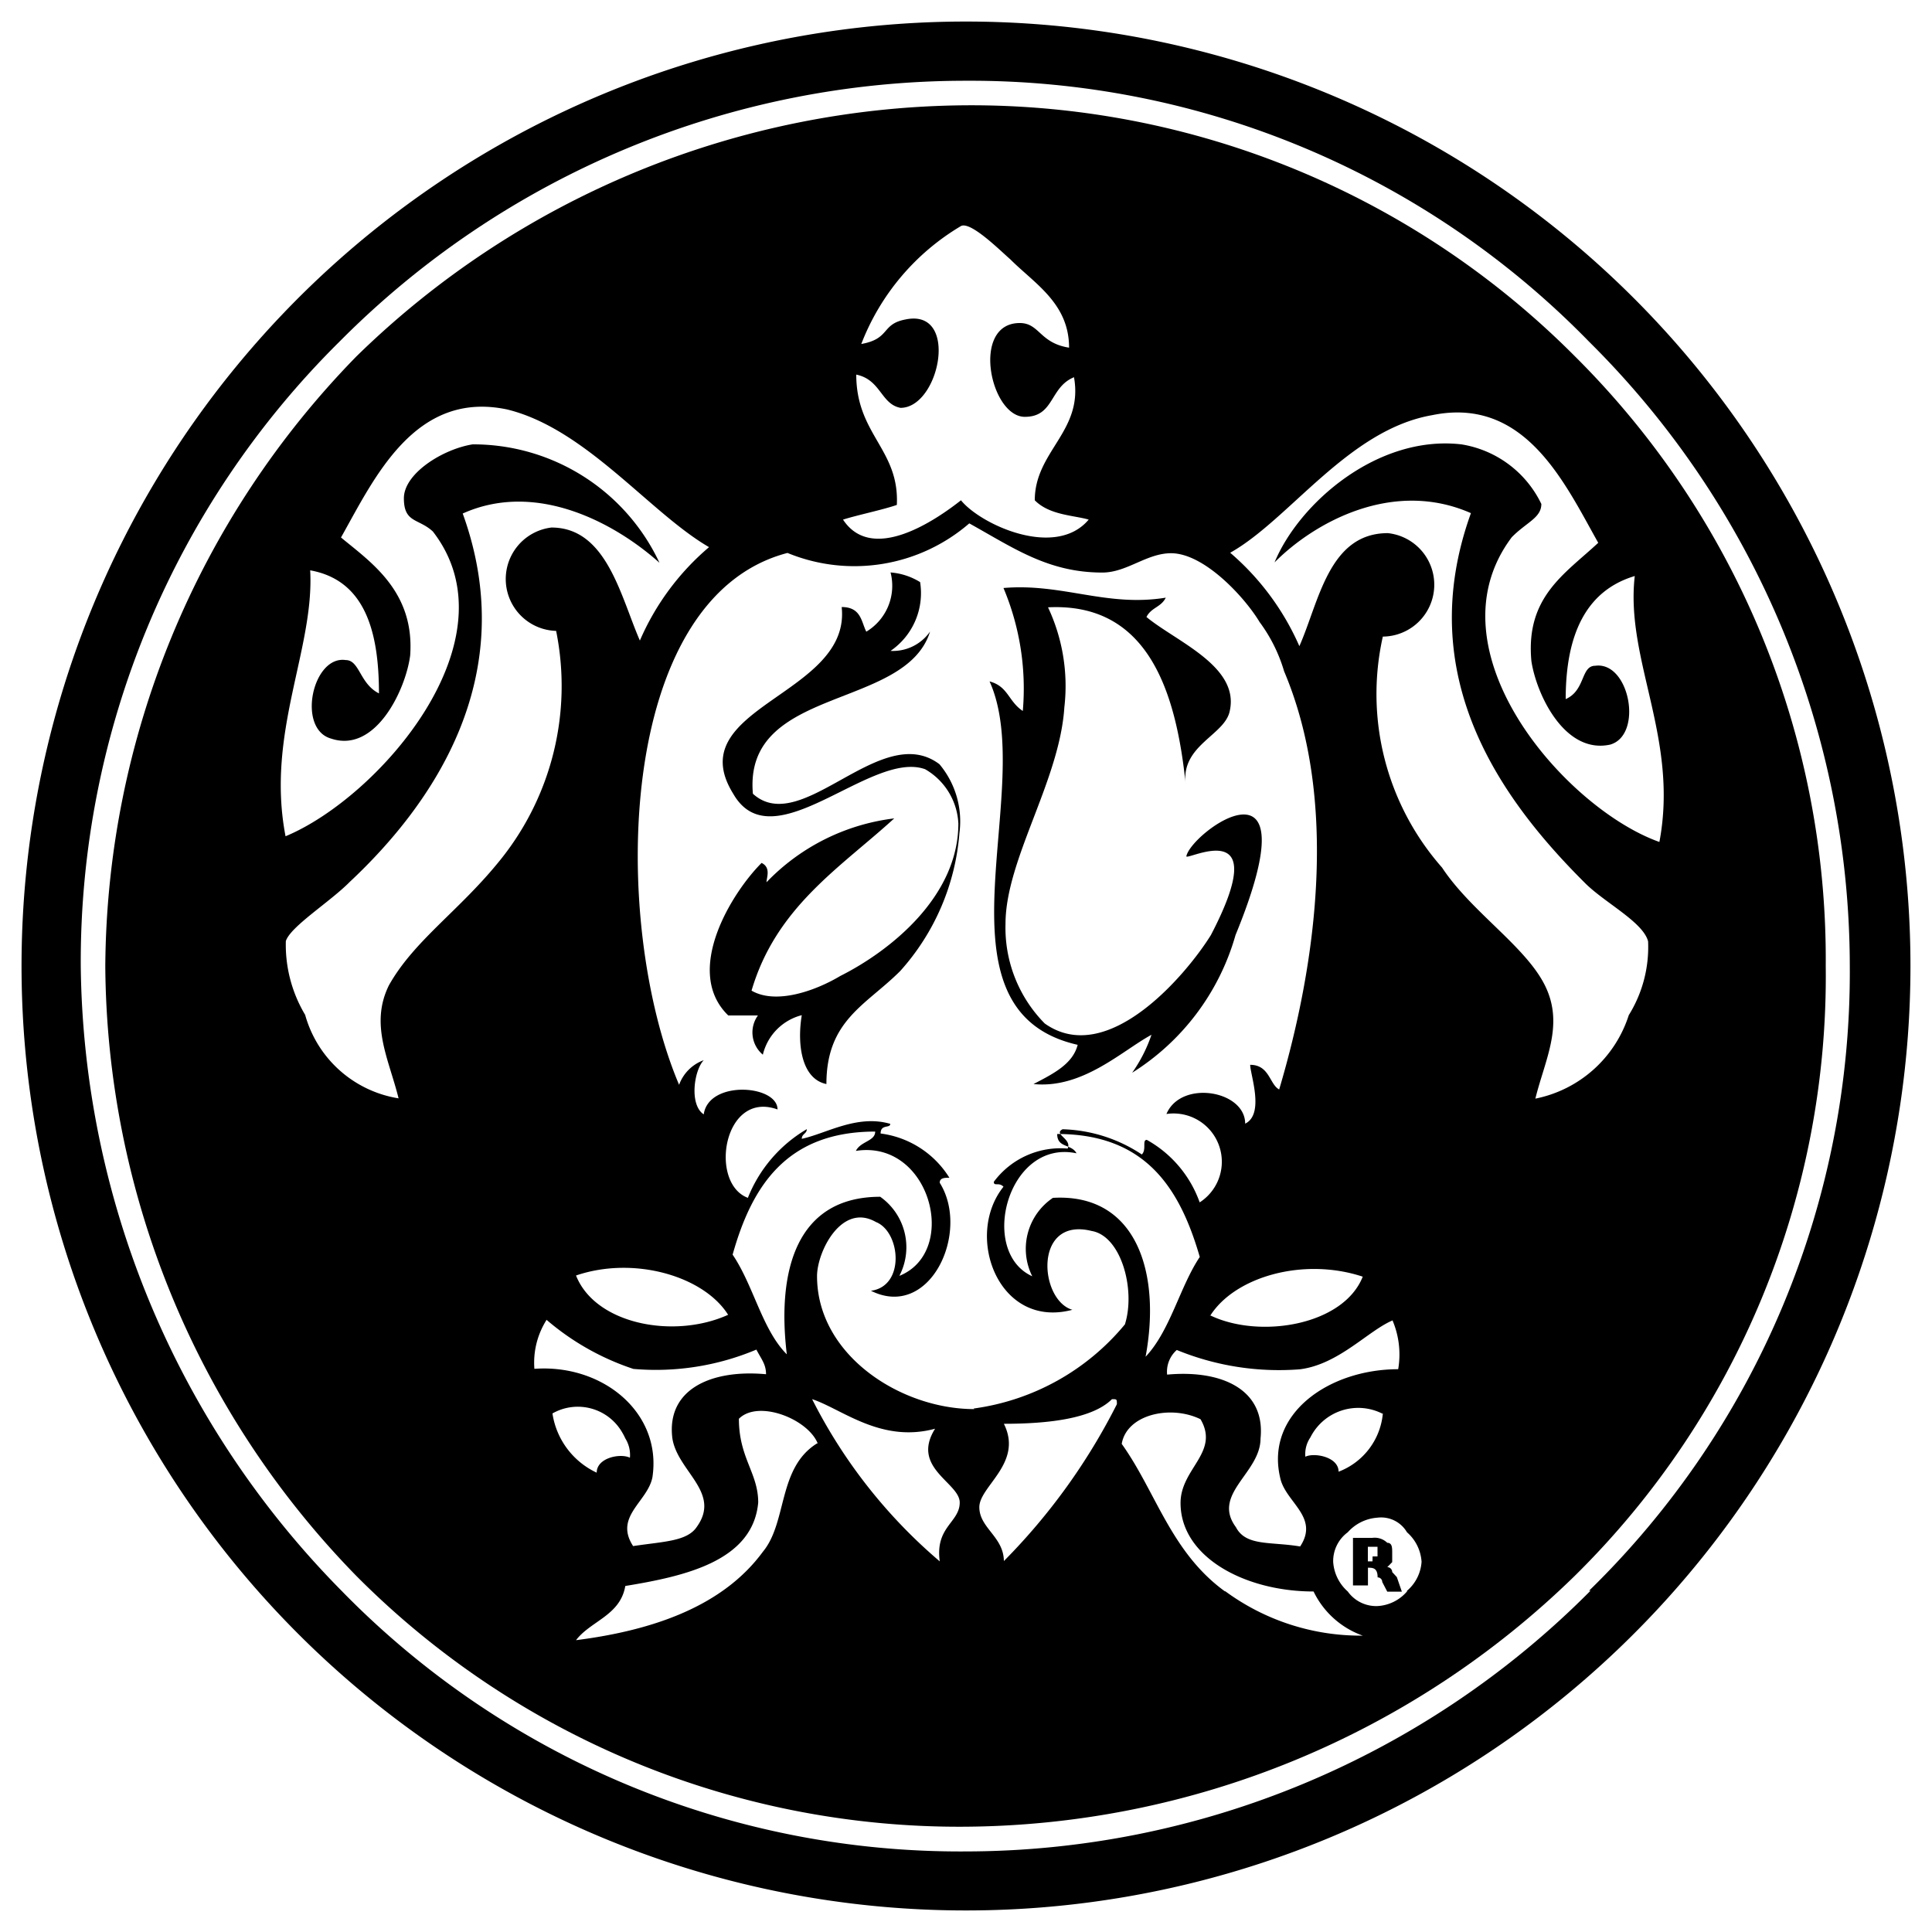 <?xml version="1.0" encoding="UTF-8"?> <svg xmlns="http://www.w3.org/2000/svg" id="Layer_1" data-name="Layer 1" viewBox="0 0 200 200"><defs><style>.cls-1{fill-rule:evenodd;}</style></defs><path class="cls-1" d="M77.94,82.17c-1-11.18,15.8-8.63,18.34-16.79a4.69,4.69,0,0,1-4.09,2h0a7.25,7.25,0,0,0,3.06-7.12,6.81,6.81,0,0,0-3.06-1,5.54,5.54,0,0,1-2.51,6.13c-.52-1-.52-2.55-2.55-2.55,1,9.16-16.83,10.33-11.22,19.34C80,89.3,90.16,77.6,95.77,79.63a6.87,6.87,0,0,1,3.44,5.61c0,7.64-7.16,13.25-12.22,15.79-2.54,1.52-6.64,3-9.19,1.52C80.35,93.87,87,89.81,92.57,84.72a22,22,0,0,0-13.22,6.61c0-.48.48-1.52-.51-2-3.07,3.06-8.16,11.22-3.45,15.79h3.07a3,3,0,0,0,.51,4.06A5.56,5.56,0,0,1,83,105.09c-.51,3.07,0,6.61,2.55,7.13,0-6.61,4.1-8.16,7.64-11.7a24.16,24.16,0,0,0,6.13-14.29,9.2,9.2,0,0,0-2.07-7.12C91.19,74.53,83,86.75,77.94,82.17Z"></path><path class="cls-1" d="M111.56,108.16c-.51,2-2.54,3-4.57,4.06,5.09.51,9.15-3.44,12.21-5.1a15.3,15.3,0,0,1-2,3.93,24.81,24.81,0,0,0,10.7-14.25h0c8.15-19.86-4.58-10.7-5.09-8.16,0,.52,9.18-4.57,2.54,8.16-2.54,4.09-10.7,13.76-17.2,9.15a14.1,14.1,0,0,1-4.06-10.32c0-6.64,5.6-14.8,6.09-22.4a19.14,19.14,0,0,0-1.69-10.36c10.32-.52,13.25,8.64,14.25,18.31-.52-4.06,4.09-5.06,4.57-7.61,1-4.61-5.57-7.16-8.63-9.7.51-1,1.51-1,2-2-6.13,1-10.71-1.52-16.8-1a26.8,26.8,0,0,1,2,12.73c-1.51-1-1.51-2.55-3.44-3.06C107.47,81.66,95.77,104.58,111.56,108.16Z"></path><path class="cls-1" d="M100,2.23A97.77,97.77,0,1,0,197.77,100,97.77,97.77,0,0,0,100,2.23Zm64.66,162.43a91.23,91.23,0,0,1-64.66,27,89.46,89.46,0,0,1-64.66-27A93.45,93.45,0,0,1,8.36,100,90.34,90.34,0,0,1,35.17,35.34,91.29,91.29,0,0,1,100,8.36a89.43,89.43,0,0,1,64.49,27,91.11,91.11,0,0,1,27,64.66,89.43,89.43,0,0,1-27,64.66Z"></path><path class="cls-1" d="M163,36.85A88.15,88.15,0,0,0,100,10.9a91.1,91.1,0,0,0-63.11,26A91.14,91.14,0,0,0,10.9,100a91.14,91.14,0,0,0,26,63.15A88,88,0,0,0,100,189.1a91.18,91.18,0,0,0,63-25.95A87.15,87.15,0,0,0,189,100,88,88,0,0,0,163,36.85ZM88.64,38.78c2.55.52,2.55,3.06,4.58,3.44,4.06,0,6.13-10.32.52-9.15-2.55.48-1.55,2-4.58,2.54A24.4,24.4,0,0,1,99.48,23.4c1-.52,4.06,2.54,5.1,3.44,2.54,2.54,6.09,4.57,6.09,9.15h0c-3.06-.48-3.06-2.55-5.1-2.55-5.09,0-3.06,9.71.52,9.71,3.06,0,2.55-3.06,5.09-4.1,1,5.61-4.06,7.64-4.06,12.74,1.52,1.55,4.06,1.55,5.58,2-3.44,4.09-11.19.51-13.22-2-2.54,2-9.18,6.6-12.21,2,1.51-.48,4.06-1,5.57-1.52C93.12,46.52,88.64,45,88.64,38.78ZM40.26,102c-2,4.06,0,7.64,1,11.7a12,12,0,0,1-9.67-8.64,14.15,14.15,0,0,1-2-7.64c.48-1.51,4.58-4.06,6.61-6.12C44.84,83.21,54,70,47.9,53.16c7.64-3.44,15.79,1,20.37,5.1h0A21.29,21.29,0,0,0,48.93,46c-3.06.48-7.12,3-7.12,5.58s1.51,2.06,3,3.44c8.67,11.18-5.58,27.53-15.25,31.55-2.06-10.66,3-19.34,2.55-27.53,5.57,1,7.12,6.13,7.12,12.74-2-1-2-3.45-3.44-3.45-3.44-.51-5.09,7.13-1.51,8.13C38.88,78,42,71.4,42.46,67.86c.48-6.64-4.09-9.67-7.16-12.22,3.44-6.12,7.64-15.28,17.21-13.25,8.16,2,14.76,10.7,20.89,14.25a26.4,26.4,0,0,0-7.16,9.67c-2-4.58-3.44-11.7-9.15-11.7a5.37,5.37,0,0,0,.48,10.7A28.71,28.71,0,0,1,51.48,89.4C47.38,94.39,42.81,97.45,40.26,102Zm35.13,34.1c-5.6,2.55-13.76,1-15.76-4.06C65.59,130,72.85,132.07,75.39,136.13Zm-18.82.52a26.61,26.61,0,0,0,9,5.09,26.84,26.84,0,0,0,12.73-2c.52,1,1,1.52,1,2.55-5.61-.52-10.32,1.51-9.7,6.61.51,3.44,5.09,5.61,2.54,9.18-1,1.52-3.44,1.52-6.6,2-2-3.07,1.51-4.58,2-7.13,1-6.64-5.1-11.73-12.22-11.22A8.27,8.27,0,0,1,56.57,136.65Zm36.55-4.58a6.4,6.4,0,0,0-2-8.15c-8.68,0-10.71,7.64-9.67,16.31-2.55-2.55-3.44-7.12-5.61-10.32,2-7.13,5.61-12.74,14.76-12.74h0c0,1-1.51,1-2,2C96.28,117.93,99.35,129.53,93.12,132.07ZM64.73,148.9a3.23,3.23,0,0,1,.48,2c-1-.48-3.44,0-3.44,1.55a8.09,8.09,0,0,1-4.58-6.13,5.3,5.3,0,0,1,7.24,2A5.59,5.59,0,0,1,64.73,148.9Zm19.85.52c-4.09,2.54-3.06,8.15-5.61,11.22-4.09,5.57-11.22,8.12-19.34,9.15,1.52-2,4.58-2.55,5.1-5.61,6.09-1,13.21-2.55,13.76-8.64,0-3.06-2-4.61-2-8.67,2-2,7.12,0,8.16,2.55Zm12.7,12.21a53.94,53.94,0,0,1-13.21-16.79h0c3.06,1,7.12,4.58,12.73,3.06-2.55,4.06,2.55,5.58,2.55,7.64s-2.55,2.51-2.07,6.06Zm6.64,0c0-2.54-2.54-3.44-2.54-5.61s4.57-4.57,2.54-8.63c4.58,0,9.16-.52,11.19-2.55.51,0,.51,0,.51.52a64,64,0,0,1-11.7,16.24Zm-3.06-15.76c-7.64,0-16.28-5.61-16.28-13.76,0-2.55,2.55-7.64,6.09-5.61,2.55,1,3.07,6.64-.51,7.12,6.12,3.06,10.32-6.09,7.12-11.18,0-.52.52-.52,1-.52a9.86,9.86,0,0,0-7.12-4.58c0-1,1-.51,1-1-3.44-1-6.61,1-9.16,1.55,0-.52.52-.52.52-1A14.41,14.41,0,0,0,77.42,124c-4.06-1.51-2.54-11.18,3.07-9.15,0-2.55-7.13-3.07-7.64.51-1.52-1-1-4.57,0-5.61a4.26,4.26,0,0,0-2.55,2.55c-7.12-16.79-6.61-50.41,11.22-55.06a18.19,18.19,0,0,0,18.82-3.06c4.58,2.54,8.16,5.09,13.77,5.09,2.55,0,4.58-2,7.12-2,3.44,0,7.64,4.58,9.16,7.12a16.26,16.26,0,0,1,2.54,5.1c5.61,13.25,3.44,30-.51,43.29h0c-1-.52-1-2.55-3-2.55,0,1,1.51,5.1-.52,6.09,0-3.44-6.64-4.57-8.15-1a5,5,0,0,1,3.44,9.15,12,12,0,0,0-5.47-6.47c-.52,0,0,1-.52,1.51A15.57,15.57,0,0,0,110,116.9c-1,.51,1,1,.52,2a8.6,8.6,0,0,0-7.64,3.44c0,.51.52,0,1,.51-4.09,5.1-.51,14.77,7.13,12.74-3.44-1-4.06-9.67,2-8.16,3.06.52,4.57,6.09,3.44,9.67a24.59,24.59,0,0,1-15.66,8.71Zm43.29-9.19h0a9.05,9.05,0,0,1,.59,5.06c-7.13,0-13.77,4.58-12.22,11.22.52,2.55,4.1,4.06,2.07,7.13-3.07-.52-5.61,0-6.65-2-2.54-3.44,2.55-5.6,2.55-9.18.52-5.1-4.06-7.13-9.67-6.61a3,3,0,0,1,1-2.55,27.9,27.9,0,0,0,12.74,2c4.06-.51,7.12-4.06,9.67-5.09Zm-1,9.67a7.15,7.15,0,0,1-4.58,6c0-1.55-2.54-2-3.44-1.55a3.07,3.07,0,0,1,.52-2,5.54,5.54,0,0,1,7.43-2.47l.07,0ZM109,124a6.36,6.36,0,0,0-2.14,8.12c-5.61-2.54-2.54-14.24,4.58-12.73-.52-1-2-.52-2-2h0c9.15,0,12.7,5.61,14.76,12.73-2.06,3.07-3.06,7.64-5.61,10.33,1.62-8.68-.93-16.93-9.56-16.45Zm16.27,12.22c2.55-4.06,9.67-6.09,15.8-4.06-2,5.06-10.7,6.47-15.8,4Zm1.55,28.53c-5.61-4.06-7.16-10.33-10.7-15.28.52-3.07,5.09-4.06,8.16-2.55h0c2,3.44-2.07,5.09-2.07,8.67,0,5.58,6.64,9.16,13.77,9.16a9,9,0,0,0,5.09,4.57,23.65,23.65,0,0,1-14.25-4.61Zm18.83,0a4.33,4.33,0,0,1-3.07,1.51,3.62,3.62,0,0,1-3.06-1.51,4.47,4.47,0,0,1-1.51-3.07,3.71,3.71,0,0,1,1.51-3.06,4.53,4.53,0,0,1,3.06-1.51,3.1,3.1,0,0,1,3.07,1.51,4.43,4.43,0,0,1,1.51,3.06,4.32,4.32,0,0,1-1.51,3ZM151.28,46c-8.68-1-16.8,6.09-19.34,12.22h0c4.06-4.1,12.21-8.68,20.33-5.1C146.18,70,155.34,82.69,164,91.33c2,2.06,6.09,4.09,6.61,6.12a13.35,13.35,0,0,1-2,7.64,12.78,12.78,0,0,1-9.67,8.64c1-4.06,3-7.64,1-11.7s-7.64-7.64-10.66-12.22a27.17,27.17,0,0,1-6.13-23.91,5.37,5.37,0,0,0,.52-10.71c-6.13,0-7.13,7.13-9.16,11.7a27,27,0,0,0-7.16-9.67c6.13-3.44,12.22-12.73,20.89-14.24,9.67-2,13.77,7.12,17.21,13.21-3.48,3.24-7.54,5.61-6.92,12.25.52,3.44,3.44,9.67,8.16,8.64,3.44-1,2-8.64-1.55-8.16-1.51,0-1,2.55-3.06,3.45,0-6.61,2.06-11.22,7.15-12.74-1,8.68,4.58,16.8,2.55,27.53-9.7-3.44-24.09-19.85-15.28-31.55,1.52-1.55,3.06-2,3.06-3.44A11.13,11.13,0,0,0,151.28,46Z"></path><path d="M141.61,162.12v2h-1.55v-4.92h2a1.87,1.87,0,0,1,1.55.51c.51,0,.51.52.51,1v1l-.51.52a.51.51,0,0,1,.51.51h0l.48.52.52,1.51h-1.51l-.52-1a.48.48,0,0,0-.48-.48h0c0-1-.51-1-1-1Zm.48-1h.51v-1h-1v1.51h.48Z"></path></svg> 